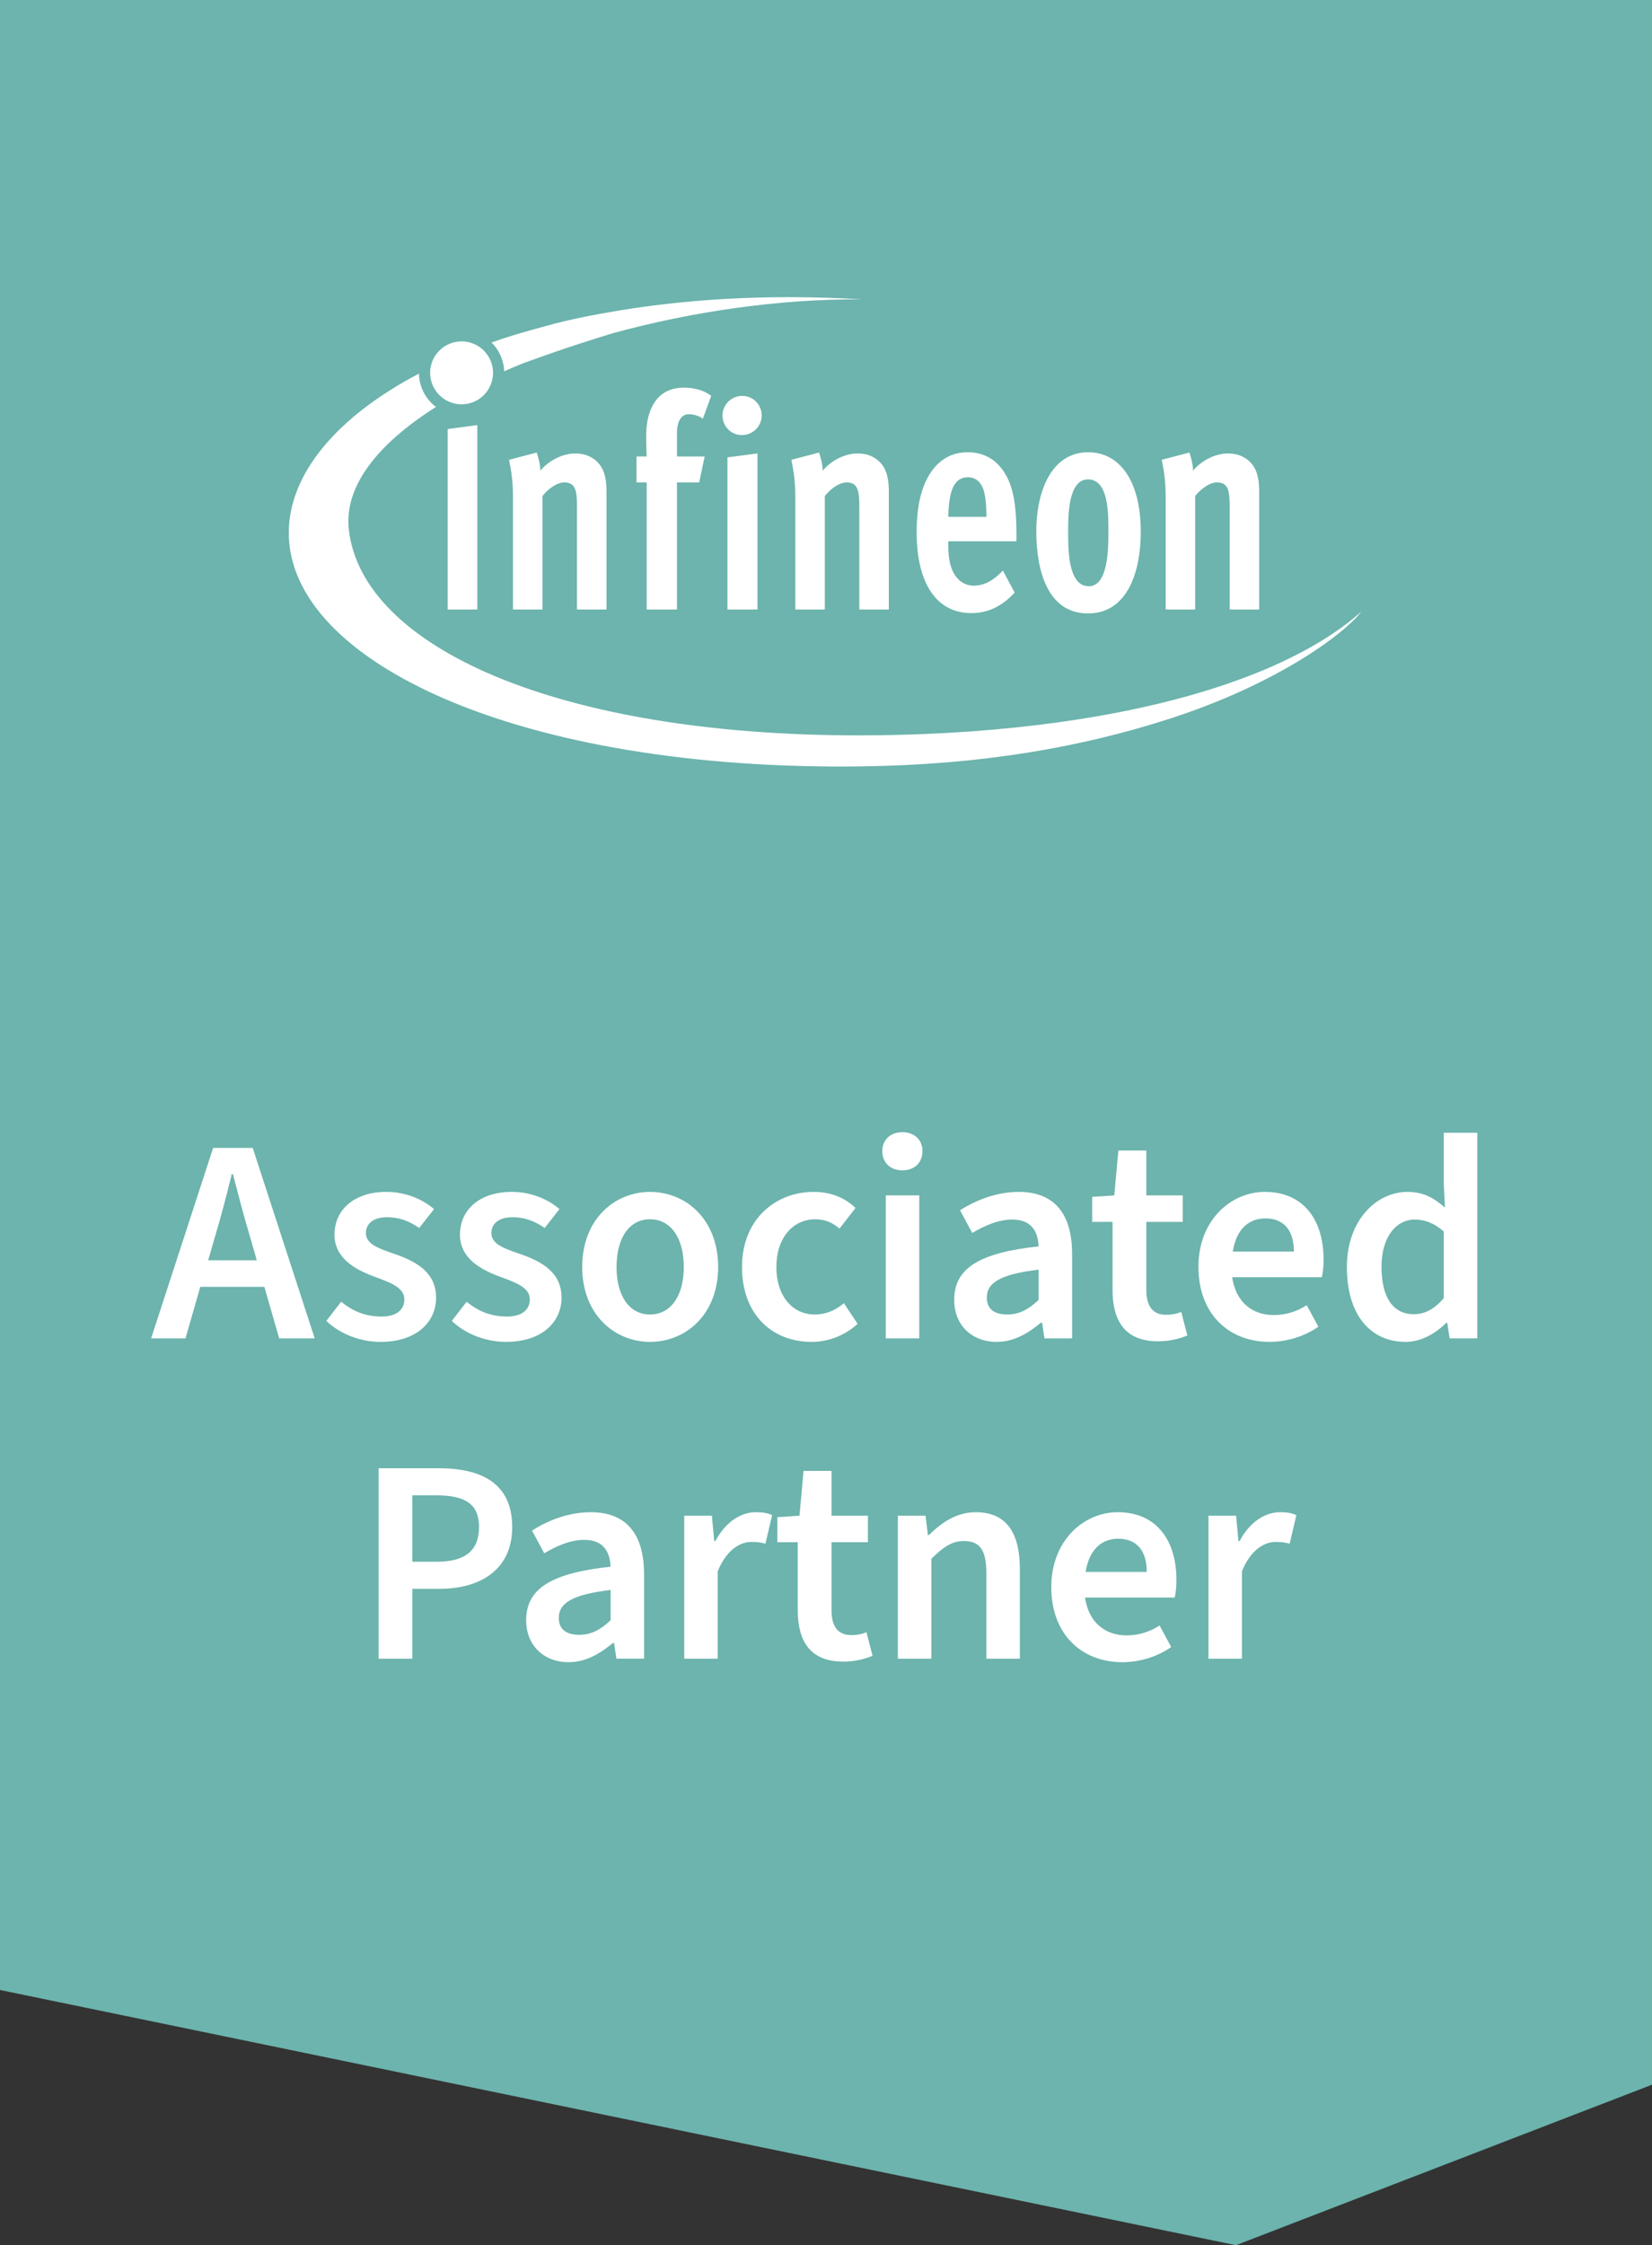 <?xml version="1.0" encoding="UTF-8"?>
<svg id="a" data-name="Signet" xmlns="http://www.w3.org/2000/svg" width="100.109mm" height="136mm" viewBox="0 0 283.773 385.512">
  <rect x="0" y="0" width="283.773" height="385.512" fill="#333333" stroke="none"/>
  <path d="M283.773,357.956l-71.462,27.556L0,341.693V0h283.773v357.956Z" fill="#6cb4ad"/>
  <g>
    <path d="M89.741,62.425s-.003-.003-.003-.005c1.192-.433,4.42-1.599,7.188-2.538,3.468-1.174,8.163-2.615,8.163-2.615,13.689-3.775,28.837-5.969,42.958-5.865-16.281-.969-31.086-.025-43.987,2.313,0,0-4.317.699-8.936,1.894,0,0-2.229.604-3.586.983-1.356.379-3.218.928-3.218.928-1.325.411-2.617.842-3.884,1.285,1.285,1.269,2.096,3.01,2.168,4.943,1.026-.451,2.071-.893,3.137-1.323M233.858,104.997c-3.35,3.015-11.226,9.033-27.944,13.981-17.145,5.074-38.01,7.288-58.424,7.288-51.779,0-85.239-15.188-87.568-35.284-.876-7.552,5.082-14.864,14.973-21.106-1.746-1.312-2.885-3.381-2.928-5.723-14.279,7.485-22.361,17.342-22.361,27.342,0,22.143,39.608,40.908,98.441,40.094,20.458-.283,37.548-3.217,53.03-8.231,18.388-5.956,29.939-14.589,32.781-18.361" fill="#fff"/>
    <path d="M79.289,58.616c-2.986,0-5.404,2.42-5.404,5.404s2.418,5.403,5.404,5.403,5.403-2.42,5.403-5.403-2.42-5.404-5.403-5.404M76.902,104.654h5.09v-31.66l-5.09.674v30.986ZM98.842,77.859c-2.334,0-4.713,1.348-6.014,2.954-.045-1.347-.493-2.643-.628-3.109l-4.757,1.243c.269,1.452.674,3.212.674,6.374v19.333h5.069v-19.488c1.212-1.503,2.694-2.332,3.681-2.332.674,0,1.301.156,1.661.674.403.57.582,1.399.582,3.418v17.728h5.072v-20.111c0-1.76-.179-3.523-1.212-4.818-.897-1.141-2.333-1.866-4.128-1.866M118.31,71.124c.897,0,1.839.31,2.423.776l1.436-3.938c-1.346-.985-2.873-1.399-4.758-1.399-1.301,0-2.692.31-3.903,1.296-1.213,1.035-2.514,3.108-2.514,7.046,0,1.659.091,3.473.091,3.473h-1.75v4.456h1.75v21.82h5.204v-21.82h3.815l.943-4.456h-4.758v-4.043c0-2.021.764-3.211,2.021-3.211M124.96,104.654h5.159v-26.795l-5.159.674v26.121ZM127.517,67.976c-1.885,0-3.41,1.499-3.41,3.365s1.48,3.366,3.32,3.366c1.884,0,3.41-1.5,3.41-3.366s-1.48-3.365-3.32-3.365M147.339,77.859c-2.333,0-4.712,1.348-6.013,2.954-.045-1.347-.493-2.643-.628-3.109l-4.759,1.243c.269,1.452.674,3.212.674,6.374v19.333h5.071v-19.488c1.211-1.503,2.693-2.332,3.681-2.332.673,0,1.301.156,1.661.674.405.57.582,1.399.582,3.418v17.728h5.072v-20.111c0-1.76-.18-3.523-1.212-4.818-.898-1.141-2.333-1.866-4.129-1.866M166.211,77.653c-2.602,0-4.756,1.139-6.327,3.471-1.659,2.488-2.423,5.802-2.423,10.312,0,8.71,3.412,13.839,9.379,13.839,2.783,0,5.208-1.088,7.451-3.524l-2.019-3.783c-1.572,1.658-3.142,2.593-4.982,2.593-1.572,0-2.872-.882-3.634-2.489-.631-1.347-.765-2.901-.765-4.615v-.518h11.712v-1.14c0-5.753-.717-8.965-2.555-11.349-1.393-1.815-3.367-2.797-5.837-2.797M162.891,88.741c.091-4.663,1.078-6.788,3.367-6.788,1.301,0,2.109.725,2.602,1.917.405,1.037.584,2.797.584,4.871h-6.553ZM186.938,77.653c-6.643,0-8.976,7.305-8.931,13.783.045,6.43,1.885,13.892,8.885,13.892,6.867,0,9.065-7.307,9.065-13.996,0-8.965-3.768-13.679-9.019-13.679M190.393,91.332c0,2.751,0,9.333-3.367,9.333-3.634,0-3.544-6.582-3.544-9.436,0-2.694,0-8.915,3.41-8.915,3.636,0,3.501,6.168,3.501,9.018M215.087,79.725c-.896-1.141-2.333-1.866-4.129-1.866-2.335,0-4.713,1.348-6.014,2.954-.044-1.347-.494-2.643-.627-3.109l-4.757,1.243c.268,1.452.673,3.212.673,6.374v19.333h5.07v-19.488c1.213-1.503,2.693-2.332,3.68-2.332.673,0,1.302.156,1.662.674.403.57.582,1.399.582,3.418v17.728h5.071v-20.111c0-1.76-.179-3.523-1.211-4.818" fill="#fff"/>
  </g>
  <g>
    <path d="M36.61,197.105h6.8l10.651,32.702h-6.101l-2.55-8.851h-11l-2.55,8.851h-5.9l10.651-32.702ZM35.759,216.405h8.351l-1.15-4c-1.05-3.449-2-7.2-2.95-10.801h-.2c-.9,3.65-1.85,7.352-2.9,10.801l-1.15,4Z" fill="#fff"/>
    <path d="M56.058,226.807l2.55-3.3c2.15,1.799,4.4,2.55,6.951,2.55,2.65,0,3.9-1.251,3.9-2.95,0-2.051-2.45-2.9-5.15-3.9-3.55-1.301-6.851-3.301-6.851-7.201,0-4.3,3.4-7.35,8.9-7.35,3.351,0,6.2,1.25,8.201,2.95l-2.551,3.25c-1.75-1.25-3.55-1.851-5.5-1.851-2.5,0-3.65,1.201-3.65,2.701,0,1.8,1.8,2.55,4.9,3.6,3.8,1.301,7.15,3.2,7.15,7.5,0,4.201-3.351,7.602-9.551,7.602-3.4,0-6.9-1.301-9.3-3.601Z" fill="#fff"/>
    <path d="M77.609,226.807l2.55-3.3c2.15,1.799,4.4,2.55,6.95,2.55,2.65,0,3.9-1.251,3.9-2.95,0-2.051-2.45-2.9-5.15-3.9-3.55-1.301-6.85-3.301-6.85-7.201,0-4.3,3.399-7.35,8.9-7.35,3.35,0,6.2,1.25,8.2,2.95l-2.55,3.25c-1.75-1.25-3.551-1.851-5.501-1.851-2.5,0-3.649,1.201-3.649,2.701,0,1.8,1.8,2.55,4.899,3.6,3.801,1.301,7.15,3.2,7.15,7.5,0,4.201-3.35,7.602-9.55,7.602-3.4,0-6.9-1.301-9.301-3.601Z" fill="#fff"/>
    <path d="M100.008,217.556c0-8.2,5.551-12.9,11.651-12.9,6.15,0,11.7,4.7,11.7,12.9,0,8.15-5.55,12.852-11.7,12.852-6.101,0-11.651-4.701-11.651-12.852ZM117.459,217.556c0-4.95-2.2-8.2-5.8-8.2s-5.751,3.25-5.751,8.2c0,4.9,2.15,8.15,5.751,8.15s5.8-3.25,5.8-8.15Z" fill="#fff"/>
    <path d="M127.458,217.556c0-8.2,5.751-12.9,12.301-12.9,3.15,0,5.45,1.1,7.201,2.75l-2.751,3.551c-1.1-.951-2.399-1.601-4.149-1.601-3.9,0-6.701,3.25-6.701,8.2,0,4.9,2.7,8.15,6.601,8.15,1.9,0,3.65-.75,5-1.949l2.351,3.55c-2.05,1.899-4.851,3.101-7.9,3.101-6.801,0-11.951-4.701-11.951-12.852Z" fill="#fff"/>
    <path d="M151.558,197.655c0-1.951,1.4-3.251,3.45-3.251s3.45,1.3,3.45,3.251c0,2-1.399,3.3-3.45,3.3s-3.45-1.3-3.45-3.3ZM152.158,205.255h5.75v24.552h-5.75v-24.552Z" fill="#fff"/>
    <path d="M163.907,223.206c0-5.5,4.4-8.1,14.501-9.2-.1-2.501-1.2-4.601-4.5-4.601-2.4,0-4.7,1-6.9,2.301l-2.101-3.9c2.7-1.701,6.201-3.15,10.101-3.15,6.101,0,9.151,3.75,9.151,10.65v14.501h-4.751l-.399-2.7h-.2c-2.3,1.9-4.7,3.301-7.601,3.301-4.3,0-7.301-2.9-7.301-7.201ZM178.408,223.206v-5.2c-6.7.8-8.9,2.3-8.9,4.8,0,2.101,1.5,2.9,3.5,2.9s3.601-.8,5.4-2.5Z" fill="#fff"/>
    <path d="M191.108,221.456v-11.65h-3.5v-4.301l3.8-.25.7-7.7h4.801v7.7h6.25v4.551h-6.25v11.65c0,2.85,1.1,4.301,3.45,4.301.85,0,1.75-.15,2.55-.5l1.05,4.05c-1.3.55-3.05,1-5.05,1-5.7,0-7.801-3.55-7.801-8.851Z" fill="#fff"/>
    <path d="M205.859,217.506c0-8.001,5.601-12.851,11.4-12.851,6.701,0,10.101,4.85,10.101,11.65,0,1.1-.1,2.1-.3,3h-15.4c.649,4.5,3.7,6.5,7.101,6.5,2.1,0,4-.6,5.7-1.699l2,3.7c-2.301,1.601-5.301,2.601-8.4,2.601-6.9,0-12.201-4.701-12.201-12.901ZM211.759,214.905h10.501c0-3.5-1.601-5.699-4.9-5.699-2.4,0-4.9,1.35-5.601,5.699Z" fill="#fff"/>
    <path d="M231.359,217.556c0-8,5.05-12.9,10.4-12.9,2.8,0,4.55,1.05,6.45,2.7l-.2-3.95v-8.9h5.751v35.302h-4.751l-.399-2.65h-.2c-1.8,1.8-4.3,3.251-6.95,3.251-6.15,0-10.101-4.751-10.101-12.852ZM248.009,222.906v-11.45c-1.7-1.5-3.35-2.051-5-2.051-3.15,0-5.7,2.95-5.7,8.101,0,5.3,2,8.15,5.55,8.15,1.9,0,3.501-.851,5.15-2.75Z" fill="#fff"/>
    <path d="M65.035,252.105h10.3c7.251,0,12.651,2.5,12.651,10.101,0,7.251-5.4,10.601-12.451,10.601h-4.7v12.001h-5.8v-32.702ZM75.085,268.155c4.851,0,7.2-1.949,7.2-5.95,0-4.101-2.55-5.45-7.4-5.45h-4.05v11.4h4.25Z" fill="#fff"/>
    <path d="M90.384,278.206c0-5.5,4.4-8.1,14.501-9.2-.1-2.501-1.2-4.601-4.5-4.601-2.4,0-4.7,1-6.9,2.301l-2.101-3.9c2.7-1.701,6.201-3.15,10.101-3.15,6.101,0,9.151,3.75,9.151,10.65v14.501h-4.751l-.399-2.7h-.2c-2.3,1.9-4.7,3.301-7.601,3.301-4.3,0-7.301-2.9-7.301-7.201ZM104.885,278.206v-5.2c-6.7.8-8.9,2.3-8.9,4.8,0,2.101,1.5,2.9,3.5,2.9s3.601-.8,5.4-2.5Z" fill="#fff"/>
    <path d="M117.534,260.255h4.75l.4,4.351h.2c1.699-3.2,4.3-4.95,6.95-4.95,1.25,0,2.05.15,2.8.5l-1.149,4.9c-.801-.2-1.351-.301-2.4-.301-1.95,0-4.301,1.351-5.801,5.051v15.001h-5.75v-24.552Z" fill="#fff"/>
    <path d="M137.033,276.456v-11.65h-3.5v-4.301l3.8-.25.7-7.7h4.801v7.7h6.25v4.551h-6.25v11.65c0,2.85,1.1,4.301,3.45,4.301.85,0,1.75-.15,2.55-.5l1.05,4.05c-1.3.55-3.05,1-5.05,1-5.7,0-7.801-3.55-7.801-8.851Z" fill="#fff"/>
    <path d="M154.234,260.255h4.75l.4,3.301h.2c2.2-2.15,4.7-3.9,8.05-3.9,5.251,0,7.551,3.551,7.551,9.75v15.401h-5.75v-14.651c0-4.05-1.15-5.55-3.851-5.55-2.15,0-3.55,1.05-5.601,3.05v17.151h-5.75v-24.552Z" fill="#fff"/>
    <path d="M180.583,272.506c0-8.001,5.601-12.851,11.4-12.851,6.701,0,10.101,4.85,10.101,11.65,0,1.1-.1,2.1-.3,3h-15.4c.649,4.5,3.7,6.5,7.101,6.5,2.1,0,4-.6,5.7-1.699l2,3.7c-2.301,1.601-5.301,2.601-8.4,2.601-6.9,0-12.201-4.701-12.201-12.901ZM186.484,269.905h10.501c0-3.5-1.601-5.699-4.9-5.699-2.4,0-4.9,1.35-5.601,5.699Z" fill="#fff"/>
    <path d="M207.583,260.255h4.75l.4,4.351h.2c1.699-3.2,4.3-4.95,6.95-4.95,1.25,0,2.05.15,2.8.5l-1.149,4.9c-.801-.2-1.351-.301-2.4-.301-1.95,0-4.301,1.351-5.801,5.051v15.001h-5.75v-24.552Z" fill="#fff"/>
  </g>
</svg>